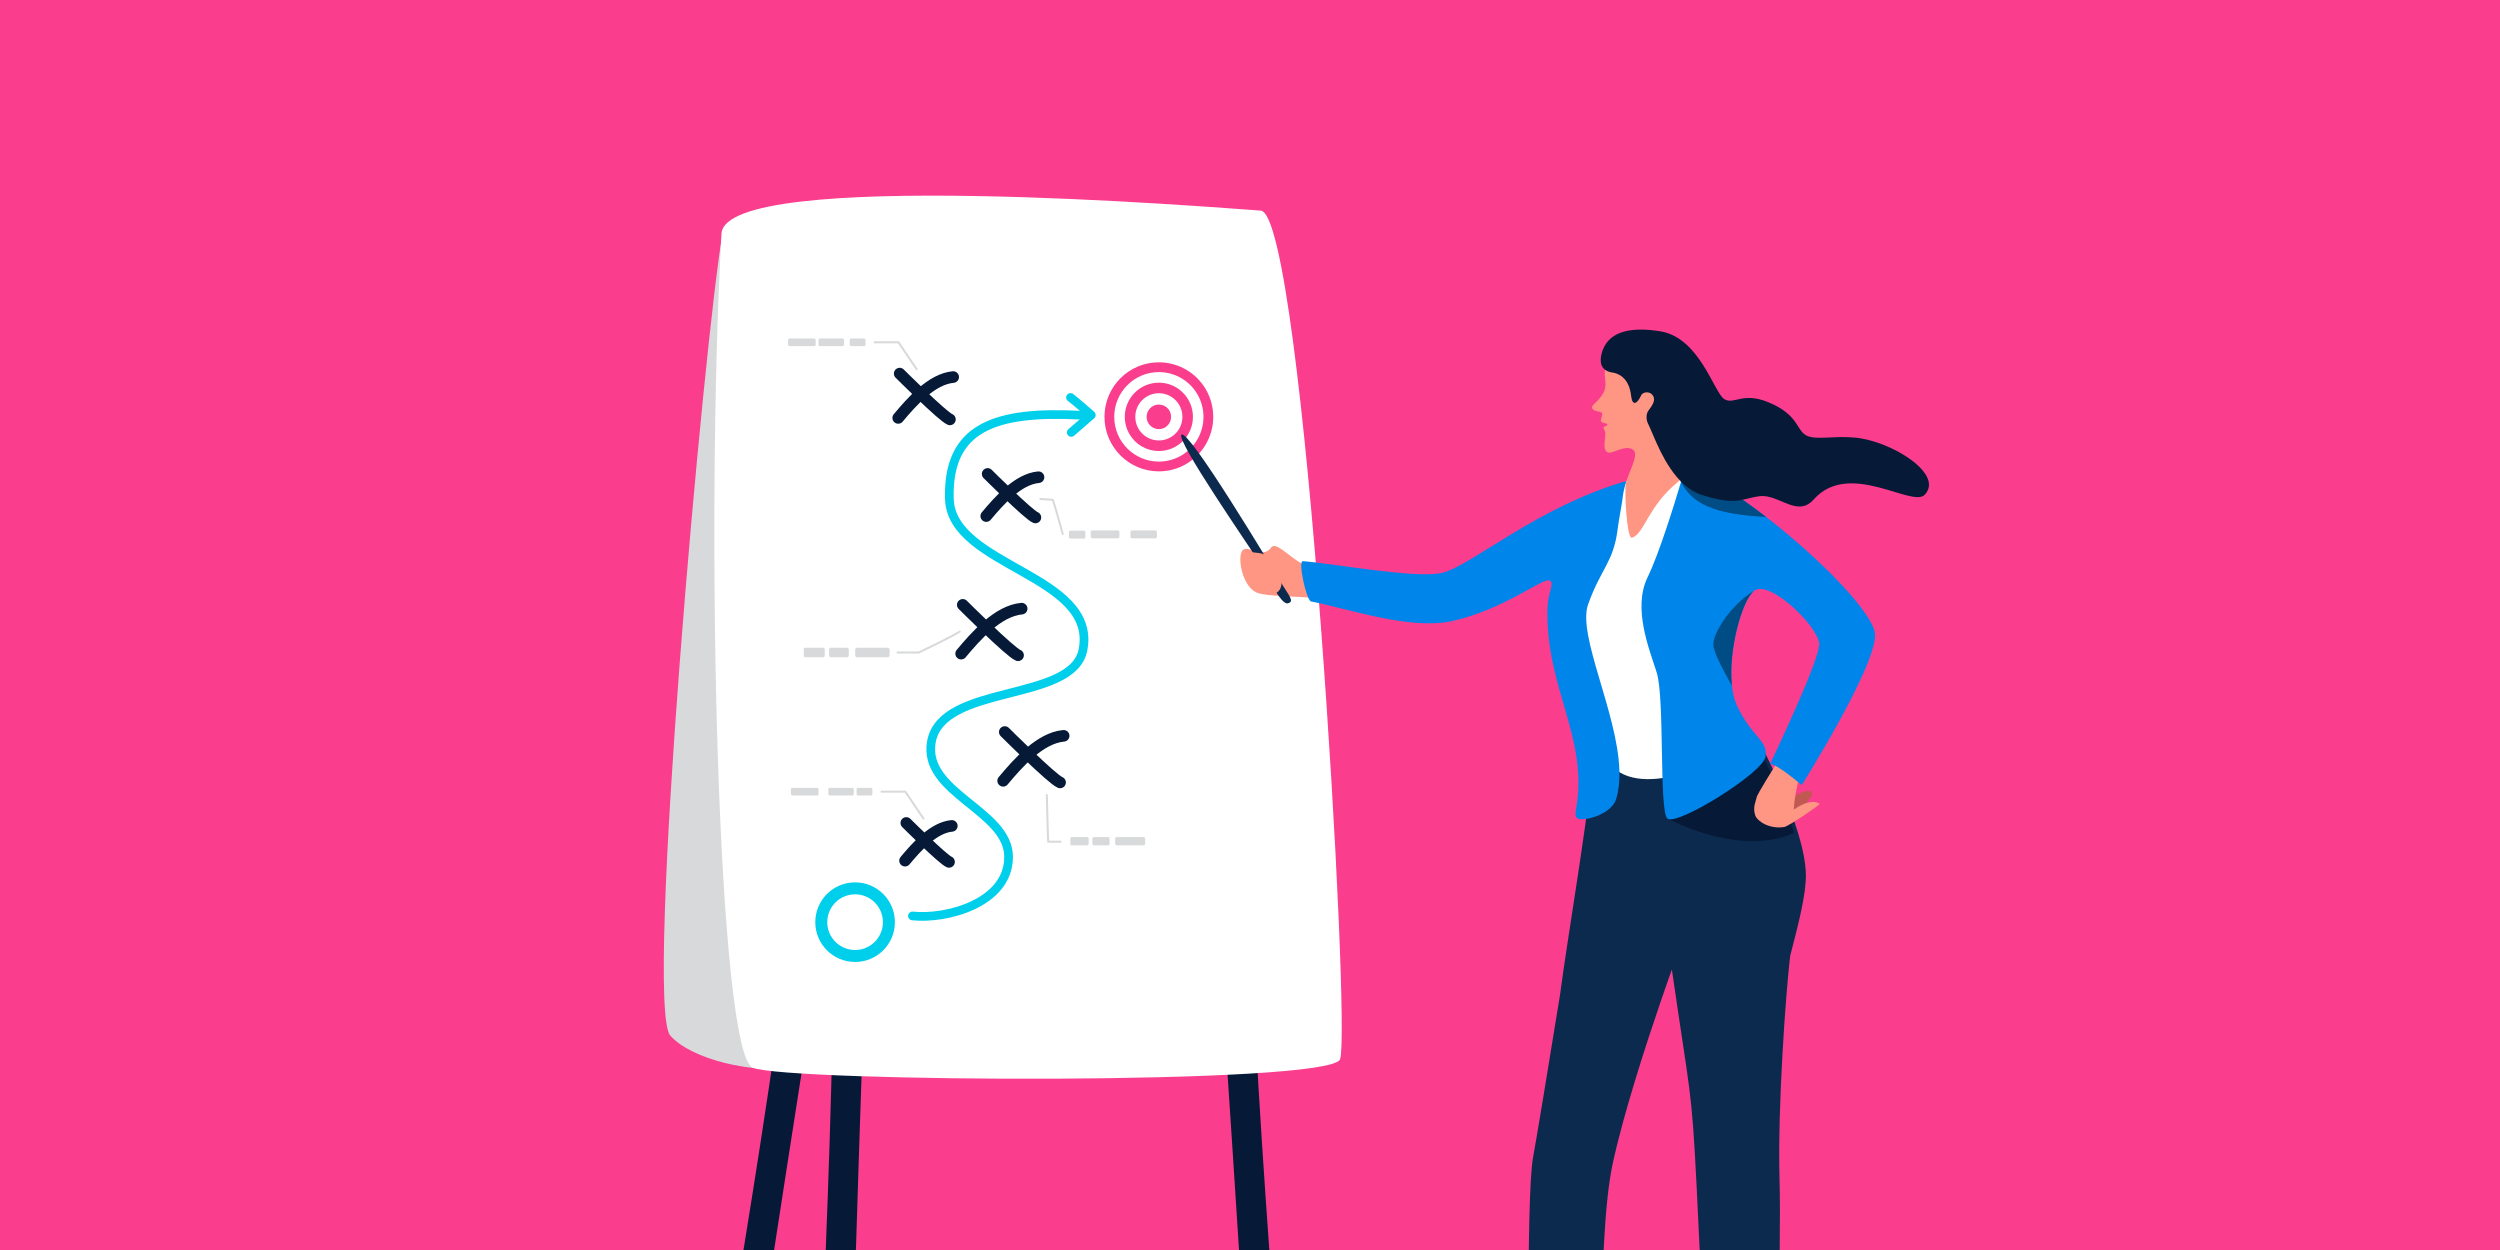 <?xml version="1.0" encoding="UTF-8"?>
<svg xmlns="http://www.w3.org/2000/svg" xmlns:xlink="http://www.w3.org/1999/xlink" version="1.1" viewBox="0 0 516 258">
  <defs>
    <style>
      .cls-1, .cls-2, .cls-3, .cls-4, .cls-5 {
        fill: none;
      }

      .cls-2 {
        stroke: #d8d9da;
        stroke-width: .421px;
      }

      .cls-2, .cls-3, .cls-5 {
        stroke-linecap: round;
        stroke-linejoin: round;
      }

      .cls-6 {
        fill: #32323f;
        opacity: .12;
      }

      .cls-3 {
        stroke: #061937;
        stroke-width: 2.393px;
      }

      .cls-7 {
        fill: #061937;
      }

      .cls-8 {
        fill: #0067a7;
      }

      .cls-9 {
        fill: #0c2a4d;
      }

      .cls-10 {
        fill: #fff;
      }

      .cls-11 {
        fill: #0086eb;
      }

      .cls-12 {
        fill: #c15952;
      }

      .cls-4 {
        stroke-miterlimit: 10;
        stroke-width: 2.472px;
      }

      .cls-4, .cls-5 {
        stroke: #00cfec;
      }

      .cls-13 {
        fill: #fa3d8d;
      }

      .cls-14 {
        display: none;
        fill: #efaea6;
      }

      .cls-15 {
        fill: #ff9583;
      }

      .cls-16 {
        fill: #004c85;
      }

      .cls-17 {
        clip-path: url(#clippath);
      }

      .cls-5 {
        stroke-width: 1.794px;
      }

      .cls-18 {
        fill: #d8d9da;
      }
    </style>
    <clipPath id="clippath">
      <rect class="cls-1" width="516" height="258"/>
    </clipPath>
  </defs>
  <!-- Generator: Adobe Illustrator 28.6.0, SVG Export Plug-In . SVG Version: 1.2.0 Build 709)  -->
  <g>
    <g id="Working">
      <rect class="cls-13" width="516" height="258"/>
      <g class="cls-17">
        <path class="cls-6" d="M414.178,327.464c0,2.212-68.77,4.781-148.008,4.781s-143.474-1.794-143.474-4.006,64.235-4.006,143.474-4.006,148.008,1.018,148.008,3.231Z"/>
        <g>
          <path class="cls-7" d="M171.853,212.494c-1.378,65.014-5.593,113.965-2.724,115.787,2.869,1.821,6.853,2.929,6.249-8.851s2.977-112.683,2.977-112.683c0,0-6.284-4.532-6.502,5.747Z"/>
          <path class="cls-7" d="M160.423,212.754c-9.219,64.185-19.314,112.059-16.686,114.271,2.628,2.212,6.448,3.876,7.27-7.875.823-11.751,16.563-111.162,16.563-111.162,0,0-5.689-5.383-7.147,4.766Z"/>
          <path class="cls-7" d="M259.082,212.55c3.486,64.75,9.292,113.331,6.479,115.301-2.814,1.97-6.766,3.288-6.543-8.489.224-11.778-6.632-112.193-6.632-112.193,0,0,6.145-4.856,6.696,5.381Z"/>
          <path class="cls-18" d="M149.126,48.235c-3.683,20.69-16.201,159.355-10.778,165.509,4.34,4.925,16.969,7.902,26.046,6.678,13.73-1.852-15.268-172.186-15.268-172.186Z"/>
          <path class="cls-10" d="M148.916,48.235c-3.428,61.914-.715,169.277,6.47,172.151,7.382,2.953,118.808,3.635,121.189-1.722,2.381-5.357-7.438-174.6-16.367-175.195-8.929-.595-110.529-9.009-111.292,4.767Z"/>
        </g>
        <g>
          <g>
            <path class="cls-13" d="M250.411,86.037c0,.988-.127,1.947-.366,2.86-1.262,4.831-5.644,8.394-10.857,8.394-6.199,0-11.223-5.039-11.223-11.255s5.025-11.255,11.223-11.255c4.208,0,7.875,2.322,9.796,5.758h0c.909,1.626,1.427,3.501,1.427,5.497Z"/>
            <path class="cls-10" d="M248.398,86.037c0,.811-.104,1.598-.3,2.347-1.035,3.964-4.632,6.889-8.91,6.889-5.087,0-9.21-4.135-9.21-9.236s4.124-9.236,9.21-9.236c3.453,0,6.462,1.905,8.039,4.725h0c.746,1.334,1.171,2.873,1.171,4.511Z"/>
            <ellipse class="cls-13" cx="239.188" cy="86.037" rx="7.031" ry="7.051"/>
            <ellipse class="cls-10" cx="239.188" cy="86.037" rx="4.861" ry="4.875"/>
            <ellipse class="cls-13" cx="239.188" cy="86.037" rx="2.528" ry="2.535"/>
          </g>
          <path class="cls-2" d="M198.082,130.355c-1.373.953-8.444,4.321-8.444,4.321h-4.38"/>
          <rect class="cls-18" x="176.516" y="133.693" width="7.105" height="1.966" rx=".4" ry=".4"/>
          <path class="cls-18" d="M166.135,133.693h3.853c.131,0,.237.161.237.359v1.248c0,.198-.106.359-.237.359h-3.853c-.131,0-.237-.161-.237-.359v-1.248c0-.198.106-.359.237-.359Z"/>
          <rect class="cls-18" x="171.126" y="133.693" width="4.066" height="1.966" rx=".359" ry=".359"/>
          <path class="cls-2" d="M219.353,110.219s-1.446-5.276-2.039-7.056l-2.586-.17"/>
          <rect class="cls-18" x="220.632" y="109.534" width="3.386" height="1.637" rx=".299" ry=".299"/>
          <rect class="cls-18" x="225.135" y="109.48" width="5.916" height="1.637" rx=".333" ry=".333"/>
          <rect class="cls-18" x="233.332" y="109.48" width="5.453" height="1.637" rx=".299" ry=".299"/>
          <polyline class="cls-2" points="190.607 168.954 186.859 163.4 181.94 163.4"/>
          <rect class="cls-18" x="163.236" y="162.611" width="5.702" height="1.578" rx=".321" ry=".321"/>
          <rect class="cls-18" x="170.966" y="162.611" width="5.255" height="1.578" rx=".288" ry=".288"/>
          <rect class="cls-18" x="176.794" y="162.611" width="3.264" height="1.578" rx=".289" ry=".289"/>
          <path class="cls-2" d="M216.063,164.089c.057,3.351.276,9.635.276,9.635h2.574"/>
          <rect class="cls-18" x="230.172" y="172.769" width="6.188" height="1.713" rx=".349" ry=".349"/>
          <path class="cls-18" d="M221.129,172.769h3.356c.114,0,.207.14.207.313v1.087c0,.173-.093.313-.207.313h-3.356c-.114,0-.207-.14-.207-.313v-1.087c0-.173.093-.313.207-.313Z"/>
          <rect class="cls-18" x="225.477" y="172.769" width="3.542" height="1.713" rx=".313" ry=".313"/>
          <circle class="cls-4" cx="176.491" cy="190.334" r="6.98"/>
          <path class="cls-5" d="M223.079,85.698c-17.811-.937-27.54,2.548-27.13,17.253.392,14.058,30.649,15.642,27.574,31.205-2.158,10.923-29.177,6.855-31.286,18.983-1.837,10.564,15.936,14.12,15.936,23.728s-12.987,12.944-19.854,12.181"/>
          <path class="cls-3" d="M187.061,169.857s7.524,7.524,8.821,8.042"/>
          <path class="cls-3" d="M196.455,170.464c-3.772.345-7.264,4.324-9.653,7.177"/>
          <polyline class="cls-2" points="189.196 76.208 185.448 70.654 180.528 70.654"/>
          <rect class="cls-18" x="162.66" y="69.865" width="5.702" height="1.578" rx=".321" ry=".321"/>
          <rect class="cls-18" x="168.951" y="69.865" width="5.255" height="1.578" rx=".288" ry=".288"/>
          <rect class="cls-18" x="175.383" y="69.865" width="3.264" height="1.578" rx=".289" ry=".289"/>
          <path class="cls-3" d="M185.695,77.111s8.843,8.843,10.368,9.453"/>
          <path class="cls-3" d="M196.736,77.824c-4.434.405-8.539,5.082-11.346,8.436"/>
          <path class="cls-3" d="M207.386,151.088s9.736,9.736,11.414,10.407"/>
          <path class="cls-3" d="M219.541,151.872c-4.882.446-9.4,5.595-12.491,9.287"/>
          <path class="cls-3" d="M198.715,124.84s9.736,9.736,11.415,10.407"/>
          <path class="cls-3" d="M210.87,125.625c-4.882.446-9.4,5.595-12.491,9.287"/>
          <path class="cls-3" d="M203.85,97.821s8.408,8.408,9.857,8.988"/>
          <path class="cls-3" d="M214.347,98.498c-4.216.385-8.118,4.832-10.787,8.02"/>
          <path class="cls-5" d="M220.95,82.032c.82.586,4.296,3.632,4.296,3.632l-4.14,3.593"/>
        </g>
        <g>
          <path class="cls-15" d="M271.215,117.235c-3.921-.488-7.654-5.961-8.877-4.196-1.768,2.552-5.213-1.102-6.073.851-.859,1.953.433,7.784,3.601,8.586,3.167.802,10.855.549,13.158,1.271,2.304.722-1.809-6.513-1.809-6.513Z"/>
          <path class="cls-14" d="M344,228.861c.302,6.829.607,13.959.885,20.965,1.093,27.532,9.706,52.774,9.443,55.344-.565,5.476-1.986,6.371-3.36,7.923l-4.293,5.641,9.337,2.516,6.72-6.895s-2.273-59.509-2.732-65.358c-.181-2.296.592-9.146,1.6-16.62.296-2.197.613-4.445.93-6.651,1.358-9.408,2.75-17.982,2.75-17.982-.018-1.507,2.85-13.992,3.617-15.288,2.047-3.448,2.346-24.109-7.692-21.872-16.51,3.68-19.251,15.508-19.251,15.508,0,0,.921,17.753,1.893,39.318l.154,3.451Z"/>
          <path class="cls-8" d="M363.208,306.796c1.523,1.318,4.669,4.756,3.04,9.607-1.914,4.773-1.198,10.136-1.198,10.136l-1.66.091s-.15-7.376-1.757-8.653c-2.455,1.44-11.681,9.608-13.963,10.1-2.282.492-8.456,1.966-9.307.875-.851-1.09-.915-3.879,1.004-5.821s8.1-5.637,8.1-5.637c0,0,.344-.08.381.24.086.729.292,1.934,3.315,1.15,4-1.038,9.33-8.312,10.949-11.849.195-.427.741-.546,1.097-.239Z"/>
          <g>
            <path class="cls-14" d="M347.767,180.386l-5.447,3.407c-.2.125-.374.286-.515.475-1.746,2.356-11.788,13.708-15.888,19.262-.029.04-4.715-1.664-4.741-1.622-3.012,4.834-13.85,27.497-14.82,36.222-1.251,11.256-6.492,61.252-7.475,64.205-.982,2.954-2.908,4.919-7.633,7.239-.047.023-.096.045-.145.064h0c-1.947.761-1.392,3.648.698,3.636l8.831-.051c.203-.001.405-.035.598-.101l5.065-1.724c.62-.211,1.085-.727,1.23-1.365,0,0,15.389-67.787,16.734-72.483,1.345-4.696,19.844-36.417,19.844-36.417.377-.421,8.686,5.187,9.251,5.216,1.958.102,7.131-.813,12.767-11.57,1.694-3.233-2.289-8.958-3.607-10.708-.254-.337-.615-.577-1.023-.685l-12.243-3.226c-.504-.133-1.041-.051-1.483.225Z"/>
            <path class="cls-8" d="M301.37,317.324c-1.815-.065-7.505.703-11.76,1.012-1.898.138-3.509.187-4.365.026-.085-.015-.162-.032-.233-.052-2.344-.667-7.302-2.726-7.91-4.036-.61-1.313,1.095-3.513,3.778-4.157,1.126-.271,2.962-.383,4.712-.422,1.791-.042,3.49-.005,4.25.014.265.008.414.014.414.014,0,0,.316.109.184.386-.304.629-.755,1.7,2.07,2.61,3.752,1.208,11.789-1.939,14.869-3.949.355-.23.832-.063.954.339.549,1.805,1.362,6.214-2.458,9.3-3.974,2.854-6.14,7.52-6.14,7.52l-1.378-.772s3.648-5.993,3.013-7.834Z"/>
          </g>
          <path class="cls-9" d="M369.49,197.31c1.674-6.489,3.311-12.715,3.242-16.806-.041-2.514-.687-5.531-1.627-8.631-.472-1.557-1.021-3.133-1.602-4.679-.143-.709-.395-1.355-.752-1.936-2.15-5.374-4.531-10.065-5.374-11.68-.203-.388-.316-.598-.316-.598,0,0-21.242,9.774-34.2,4.501-2.085,17.689-5.141,34.886-6.863,47.798-2.593,16.048-5.038,30.784-5.564,33.555-1.581,8.307-.73,61.342-.73,61.342,2.008,3.636,9.529,3.382,13.973.764,1.491-1.479-.369-44.365,3.195-60.818,2.286-10.545,7.053-25.112,9.908-33.449,1.334-3.905,2.25-6.443,2.293-6.564l.002-.004c3.759,26.056,4.058,24.005,5.093,44.468,1.275,25.202,2.425,53.989,2.425,53.989,6.472,1.367,9.277,1.986,13.806,0,0-5.344,1.32-40.233.896-55.147-.424-14.987,1.314-38.582,2.138-45.577.022-.183.036-.347.057-.527Z"/>
          <path class="cls-10" d="M340.834,96.771l-5.936,2.921-9.262,31.03s1.95,19.28,6.129,26.163c5.439,8.959,24.476.085,23.764-1.951-6.534-18.679-7.647-57.893-7.647-57.893l-7.048-.269Z"/>
          <path class="cls-7" d="M370.32,171.873c-11.175,5.23-26.215-2.955-26.215-2.955l16.37-13.573,2.116-1.767c1.179,2.26,5.375,10.54,7.728,18.295Z"/>
          <path class="cls-12" d="M372.419,166.814s.694-1.723,1.485-2.5c.26-.255.152-.905-.197-1.01-1.665-.497-4.907,2.14-4.907,2.14l-1.239,1.851,2.518.925,2.34-1.407Z"/>
          <path class="cls-15" d="M366.382,158.048s-3.751,5.933-3.821,6.549c-.07.616-.88,2.018-.278,3.703.442,1.238,2.99,2.9,6.029,2.385.846-.144,7.545-4.663,7.263-4.807-1.108-.66-2.744-.544-5.336,1.217.072-2.587,1.11-6.662,1.11-6.662l1.363-2.359-3.713-2.003-2.617,1.978Z"/>
          <path class="cls-11" d="M387.022,131.153c-.112,7.019-15.139,30.883-15.139,30.883-5.537-4.638-6.484-4.349-6.551-4.321.16-.334,10.647-22.21,10.146-25.013-.709-3.996-10.439-13.172-13.467-10.731-2.5,2.016-5.325,12.344-4.546,19.555.163,1.525.489,2.911,1.014,4.05,3.004,6.515,6.46,7.184,5.929,10.596-.534,3.411-18.62,14.568-20.302,12.747-1.682-1.823-.505-24.796-2.153-30.079-1.47-4.701-5.044-13.223-1.886-19.702,2.331-4.777,5.425-14.742,6.889-19.654.024-.075.045-.148.066-.217.486-1.627.776-2.646.776-2.646,1.343.431,2.868,1.103,4.51,1.968,3.668,1.932,7.946,4.819,12.217,8.113,11.296,8.709,22.563,20.257,22.496,24.452Z"/>
          <path class="cls-11" d="M327.786,124.737c-2.27,6.332,6.044,22.3,6.454,34.174.009.157.012.313.015.47.033,2.022-.169,3.915-.709,5.614-.728,2.305-4.232,3.897-6.53,4.065-1.579.118-2.041-.232-1.742-1.88,2.708-14.902-6.224-24.915-5.88-41.432.078-3.723,1.542-5.282.463-5.929-1.236-.742-9.176,5.881-20.035,8.352-8.792,2.001-22.108-2.707-29.208-4.022-.989-.183-2.752-8.391-1.72-8.32,5.909.406,23.298,3.669,28.716,2.416,6.015-1.392,19.689-13.698,38.125-18.978-.033.081-.574,1.32-.845,3.625-.205,1.745-.7,3.854-.999,6.265-.851,6.895-3.411,8.079-6.104,15.58Z"/>
          <path class="cls-16" d="M357.463,141.525c-1.549-2.713-3.754-6.816-3.838-8.384-.134-2.427,3.664-8.395,8.385-11.169-2.499,2.014-5.326,12.343-4.547,19.553Z"/>
          <path class="cls-16" d="M364.525,106.7c-10.741-.536-15.242-2.703-17.57-7.217-.033-.063-.066-.13-.1-.196l.166-.021,5.286-.678c3.668,1.932,7.946,4.819,12.217,8.113Z"/>
          <path class="cls-15" d="M331.376,75.732c-.621,2.341.765,3.617-.734,5.845-1.187,1.765-2.439,2.08-1.939,2.821.5.741,2.06.329,1.993,1.144s-.708,1.423.208,1.725c.607.2,1.264.152.581.653-.271.199-.841-.019-.28.936.553.941-.866,4.157.803,4.574.834.209,3.563-1.725,5.074-.594,1.356,1.015-1.182,5.088-1.505,6.944-.323,1.856.216,11.499,1.246,11.206,2.566-.732,3.232-6.495,9.661-11.651,7.67-6.152-2.174-16.208-2.174-16.208l-2.676-6.088-10.258-1.307Z"/>
          <path class="cls-7" d="M397.243,102.129c-2.62,2.703-15.608-7.282-22.919.988-2.892,3.272-6.146-.012-9.557-.636-.561-.104-1.124-.134-1.69-.054-2.136.305-3.292.887-5.157.954h-.002c-.433.016-.906.004-1.44-.046-.442-.041-.926-.11-1.464-.209-.976-.18-2.128-.467-3.53-.893-1.477-.448-2.771-1.25-3.912-2.263,0,0-.003-.001-.004-.004-.037-.033-.078-.068-.116-.104-4.095-3.727-6.151-10.166-7.307-12.445-.388-.77-.428-1.956.087-2.656.692-.941,1.615-2.11.916-3.14-.649-.959-2.09-.741-2.413-.026-.81,1.791-1.83,2.331-2.081.054-.415-3.738-2.709-4.598-3.797-4.746-.706-.098-1.223-.311-1.599-.6v-.002c-1.446-1.119-.729-3.35-.405-4.171,1.54-3.907,6.162-4.685,11.878-3.738,8.09,1.341,11.076,12.717,13.142,13.975,2.064,1.261,3.728-1.581,9.157.673,6.341,2.635,5.663,5.834,7.91,6.896,1.965.928,5.55-.035,9.952.386,7.515.721,18.475,7.55,14.349,11.809Z"/>
          <path class="cls-9" d="M259.59,115.57c2.182,3.747,4.797,9.273,6.208,8.955,1.489-.336.212-1.63-1.357-4.219s-18.925-31.618-20.566-30.601c-1.427.885,14.65,24.037,15.714,25.865Z"/>
          <path class="cls-15" d="M256.733,113.764c3.311.603,4.811-.229,6.823,3.317,2.012,3.546.687,6.232-2.268,5.396-2.956-.836-4.554-8.713-4.554-8.713Z"/>
        </g>
      </g>
    </g>
  </g>
</svg>